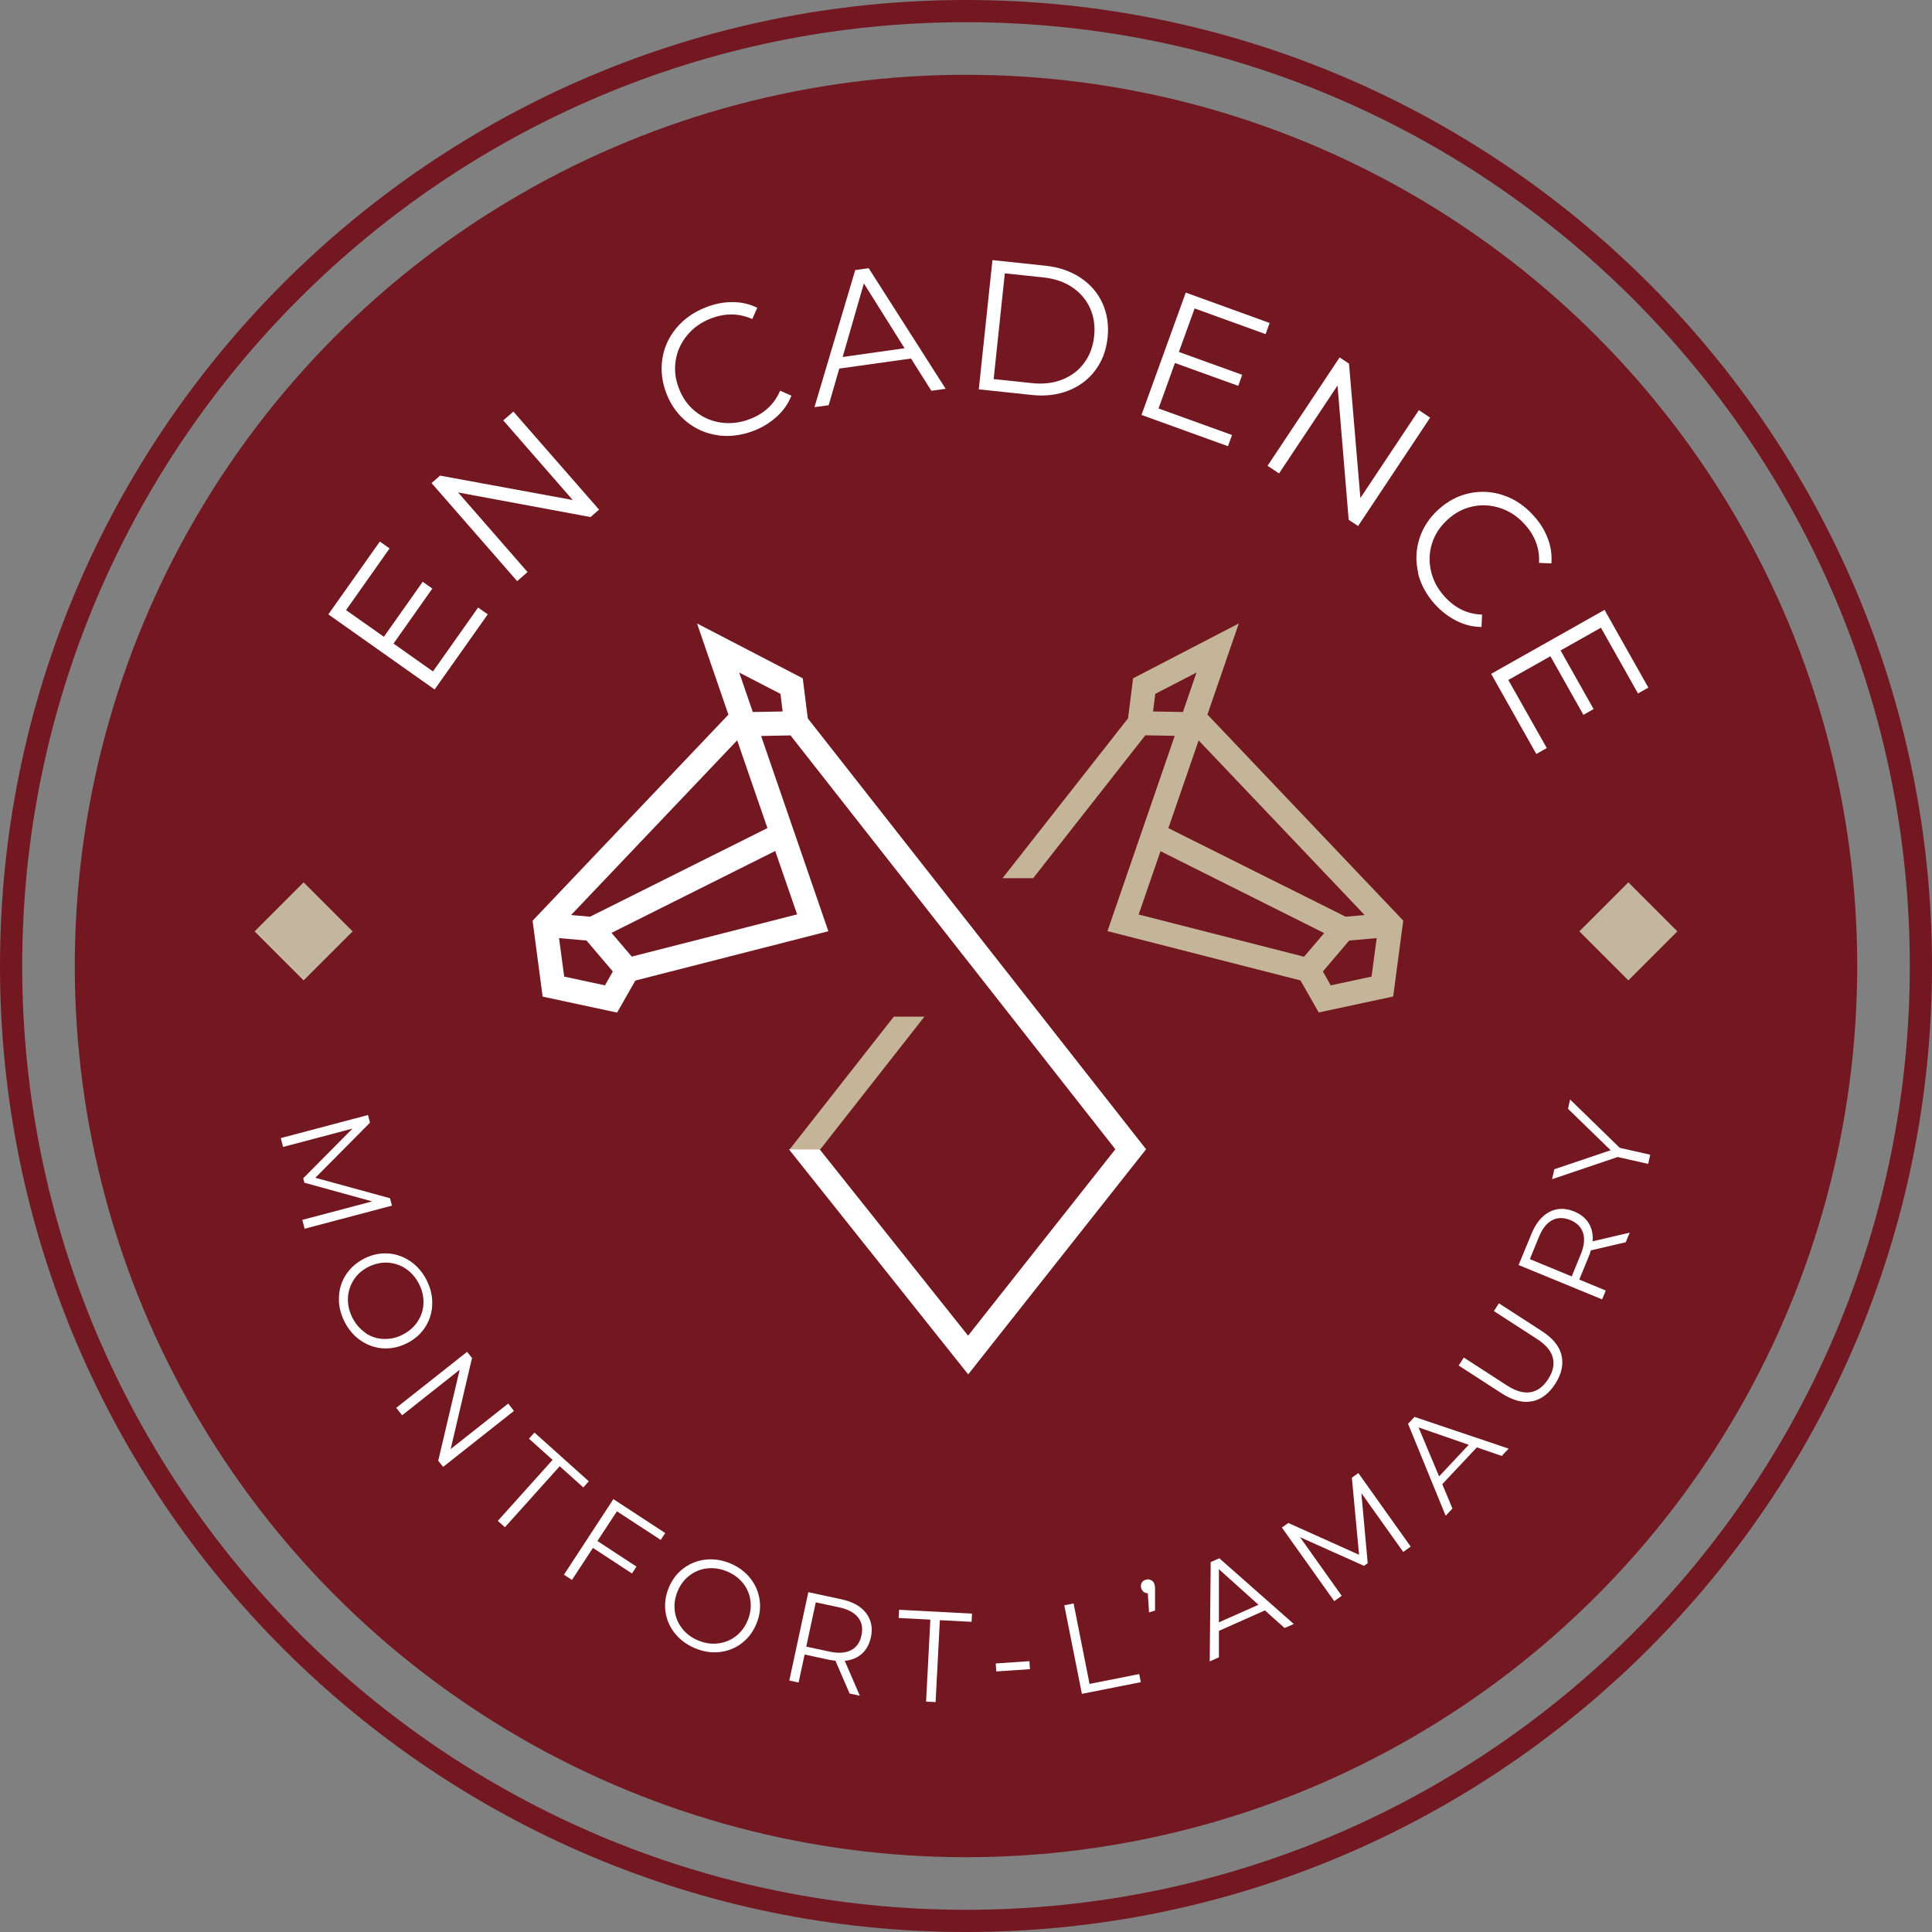 <?xml version="1.0" encoding="UTF-8"?>
<svg id="Layer_2" xmlns="http://www.w3.org/2000/svg" viewBox="0 0 176.7 176.7">
  <rect x="0" y="0" width="176.7" height="176.7" fill="#808080" stroke="none"/>
  <defs>
    <style>
      .cls-1 {
        fill: #c4b498;
      }

      .cls-2 {
        fill: #731721;
      }

      .cls-3 {
        fill: #fff;
      }

      .cls-4 {
        fill: #c4b59e;
      }
    </style>
  </defs>
  <g id="Layer_1-2" data-name="Layer_1">
    <g>
      <circle class="cls-2" cx="88.35" cy="88.35" r="81.51"/>
      <g>
        <g>
          <path class="cls-1" d="M110.43,65.36l2.87-8.34-9.67,5.02-.46,3.66-11.48,14.62h2.8l10.26-13.07,2.69.05-6.15,17.86,17.65,4.51,1.67,2.93,6.81-1.46.92-6.94-17.91-18.85ZM105.46,65.07l.2-1.61,3.77-1.95-1.24,3.61-2.72-.05ZM109.62,67.71l15.19,15.98-1.74.15-16.21-8.1,2.77-8.03ZM119.26,87.5l-15.12-3.86,2-5.79,14.97,7.49-1.85,2.17ZM125.44,89.32l-3.73.8-.72-1.27,2.41-2.83,2.51-.22-.47,3.52Z"/>
          <path class="cls-3" d="M73.88,65.7l-.46-3.66-9.67-5.02,2.87,8.34-17.91,18.85.92,6.94,6.81,1.46,1.67-2.93,17.65-4.51-6.15-17.86,2.69-.05,29.71,37.85-13.47,17.05-13.58-17.05h-2.81l16.4,20.59,16.27-20.59-30.94-39.41ZM55.33,90.12l-3.73-.8-.47-3.52,2.51.22,2.41,2.83-.72,1.27ZM72.9,83.63l-15.12,3.86-1.85-2.17,14.97-7.49,2,5.79ZM70.18,75.74l-16.21,8.1-1.74-.15,15.19-15.98,2.77,8.03ZM68.85,65.12l-1.24-3.61,3.77,1.95.2,1.61-2.72.05Z"/>
          <polygon class="cls-1" points="75.03 105.11 75.03 105.11 84.55 92.98 81.75 92.98 72.23 105.11 75.03 105.11"/>
        </g>
        <g>
          <path class="cls-3" d="M43.72,55.56l.89.63-4.86,6.87-9.72-6.87,4.71-6.66.89.63-3.98,5.64,3.46,2.44,3.55-5.03.88.62-3.55,5.03,3.61,2.55,4.13-5.85Z"/>
          <path class="cls-3" d="M46.96,37.65l7.83,8.96-.78.68-12.11-2.25,6.35,7.28-.95.83-7.83-8.97.78-.68,12.13,2.23-6.35-7.28.94-.82Z"/>
          <path class="cls-3" d="M65.68,39.81c-1.07-.14-2.02-.55-2.86-1.22-.83-.67-1.46-1.54-1.87-2.6-.41-1.07-.53-2.13-.37-3.18s.6-2,1.3-2.83c.7-.83,1.6-1.46,2.7-1.88.82-.32,1.64-.48,2.44-.47.8,0,1.55.18,2.24.52l-.46,1.03c-1.21-.54-2.47-.56-3.79-.05-.88.34-1.6.85-2.16,1.53-.56.68-.92,1.45-1.05,2.3-.14.86-.04,1.72.3,2.58.33.87.84,1.57,1.52,2.11.68.54,1.45.87,2.33,1,.87.12,1.75.02,2.63-.32,1.33-.51,2.25-1.38,2.77-2.6l1.03.46c-.28.72-.72,1.35-1.32,1.9s-1.3.99-2.13,1.31c-1.1.42-2.18.56-3.25.42Z"/>
          <path class="cls-3" d="M83.33,32.79l-6.57.92-.97,3.35-1.3.18,3.73-12.54,1.23-.17,7.04,11.03-1.31.18-1.86-2.95ZM82.73,31.85l-3.72-5.93-1.94,6.73,5.66-.8Z"/>
          <path class="cls-3" d="M90.77,23.79l4.82.51c1.25.13,2.33.5,3.23,1.1s1.58,1.38,2.01,2.33c.43.95.59,2,.47,3.15s-.49,2.14-1.12,2.98c-.62.84-1.44,1.46-2.45,1.86-1.01.4-2.14.54-3.39.4l-4.82-.51,1.25-11.83ZM94.38,35.04c1.04.11,1.97,0,2.79-.33s1.48-.83,1.99-1.52.81-1.5.91-2.44c.1-.95-.03-1.81-.38-2.58-.35-.77-.89-1.4-1.63-1.9-.73-.49-1.62-.79-2.66-.9l-3.5-.37-1.02,9.67,3.5.37Z"/>
          <path class="cls-3" d="M112.68,39.79l-.37,1.02-7.91-2.86,4.05-11.19,7.67,2.78-.37,1.02-6.49-2.35-1.44,3.98,5.79,2.09-.36,1.01-5.79-2.09-1.5,4.16,6.73,2.43Z"/>
          <path class="cls-3" d="M130.8,38.2l-6.59,9.91-.86-.57-1.02-12.28-5.35,8.04-1.05-.7,6.59-9.91.86.57,1.04,12.29,5.35-8.04,1.03.69Z"/>
          <path class="cls-3" d="M129.71,52.4c-.25-1.05-.22-2.09.1-3.11.32-1.02.9-1.92,1.75-2.69.85-.77,1.79-1.27,2.84-1.49,1.04-.22,2.08-.16,3.11.19s1.94.96,2.73,1.84c.6.65,1.04,1.36,1.32,2.11.29.75.39,1.51.33,2.28l-1.13-.05c.07-1.32-.37-2.5-1.33-3.55-.63-.7-1.37-1.18-2.21-1.46-.84-.28-1.68-.33-2.53-.15-.85.18-1.61.58-2.3,1.21-.69.63-1.16,1.35-1.42,2.18-.26.83-.29,1.67-.09,2.53.2.86.62,1.64,1.25,2.33.96,1.06,2.1,1.6,3.42,1.64l-.05,1.13c-.77,0-1.52-.18-2.25-.54-.73-.36-1.39-.86-1.99-1.51-.79-.87-1.32-1.83-1.57-2.88Z"/>
          <path class="cls-3" d="M141.46,68.42l-.95.54-4.13-7.33,10.37-5.85,4.01,7.11-.95.53-3.39-6.01-3.69,2.08,3.02,5.36-.93.53-3.02-5.36-3.85,2.17,3.52,6.23Z"/>
        </g>
        <g>
          <path class="cls-3" d="M35.84,110.27l-7.98,2.11-.21-.81,6.39-1.69-6.2-1.71-.11-.4,4.51-4.55-6.35,1.68-.21-.81,7.98-2.11.18.7-5,5.04,6.83,1.87.18.7Z"/>
          <path class="cls-3" d="M31,118.67c.02-.76.23-1.45.63-2.07.4-.62.95-1.11,1.66-1.48s1.43-.52,2.17-.48,1.42.28,2.05.7c.63.43,1.13,1,1.5,1.73s.55,1.47.52,2.22c-.02.75-.23,1.44-.63,2.07-.4.63-.95,1.12-1.66,1.48s-1.43.52-2.18.48c-.74-.04-1.42-.28-2.05-.7-.62-.42-1.12-.99-1.49-1.72-.37-.73-.55-1.47-.52-2.23ZM33.42,121.92c.5.33,1.05.52,1.66.54s1.19-.1,1.76-.4c.57-.29,1.03-.69,1.36-1.2.33-.5.51-1.06.53-1.66s-.11-1.2-.41-1.78c-.3-.58-.7-1.04-1.2-1.38-.5-.34-1.06-.52-1.66-.56-.6-.03-1.19.1-1.77.39-.57.29-1.03.69-1.35,1.2s-.5,1.07-.52,1.67c-.02.61.12,1.2.41,1.78.3.58.7,1.04,1.2,1.38Z"/>
          <path class="cls-3" d="M47.01,129.04l-6.48,5.12-.45-.56,1.96-8.32-5.26,4.16-.54-.68,6.48-5.12.45.56-1.95,8.33,5.26-4.16.53.68Z"/>
          <path class="cls-3" d="M50.54,133.52l-2.16-1.94.5-.56,4.97,4.46-.5.56-2.16-1.94-5.01,5.58-.65-.58,5.01-5.58Z"/>
          <path class="cls-3" d="M56.42,138.23l-1.78,2.71,3.57,2.34-.41.63-3.57-2.34-1.92,2.93-.73-.48,4.52-6.91,4.74,3.1-.41.63-4.01-2.62Z"/>
          <path class="cls-3" d="M61.71,149.37c-.47-.6-.75-1.26-.85-1.99-.09-.73.01-1.46.32-2.2s.76-1.32,1.36-1.76c.59-.44,1.27-.7,2.02-.78s1.51.04,2.26.36c.75.32,1.36.78,1.82,1.37s.74,1.25.84,1.99c.1.74-.01,1.47-.32,2.2s-.77,1.32-1.36,1.76-1.27.7-2.02.78c-.75.08-1.5-.05-2.25-.37-.75-.32-1.36-.78-1.83-1.38ZM65.65,150.31c.6-.07,1.14-.28,1.62-.64.48-.37.85-.84,1.1-1.44s.34-1.19.27-1.79c-.07-.6-.29-1.14-.66-1.61-.37-.48-.86-.84-1.46-1.1-.6-.25-1.2-.35-1.81-.29-.6.06-1.15.28-1.63.64-.48.36-.85.84-1.1,1.44-.25.59-.34,1.19-.27,1.79.07.6.3,1.14.67,1.62.37.48.86.85,1.46,1.1.6.25,1.2.35,1.8.28Z"/>
          <path class="cls-3" d="M77.7,154.88l-1.29-2.99c-.21-.02-.43-.06-.65-.1l-2.17-.47-.55,2.56-.85-.18,1.74-8.08,3.02.65c1.03.22,1.79.64,2.26,1.26s.63,1.36.44,2.22c-.14.63-.41,1.13-.82,1.5-.41.37-.94.58-1.57.65l1.38,3.19-.93-.2ZM77.84,150.92c.5-.26.82-.71.95-1.35.14-.65.04-1.2-.31-1.64s-.92-.75-1.72-.92l-2.15-.46-.87,4.05,2.15.46c.8.17,1.45.13,1.95-.14Z"/>
          <path class="cls-3" d="M85.09,148.13l-2.9-.15.04-.75,6.67.35-.04.75-2.9-.15-.39,7.49-.87-.04.39-7.5Z"/>
          <path class="cls-3" d="M91.07,152.14l3.08-.21.05.73-3.08.21-.05-.73Z"/>
          <path class="cls-3" d="M97.33,146.82l.86-.17,1.46,7.36,4.54-.9.15.74-5.39,1.07-1.61-8.1Z"/>
          <path class="cls-3" d="M105.29,144.52c.15.08.25.21.3.38.03.09.04.19.05.3,0,.11,0,.24,0,.39v1.71s-.55.17-.55.17l-.11-1.75c-.14,0-.26-.04-.37-.12-.11-.08-.18-.19-.23-.33-.06-.18-.04-.34.03-.49s.2-.25.38-.3c.17-.05.33-.04.48.04Z"/>
          <path class="cls-3" d="M115.68,147.29l-4.2,1.87v2.42s-.84.37-.84.37l.09-9.08.79-.35,6.81,6.01-.84.37-1.8-1.61ZM115.1,146.77l-3.62-3.25v4.86s3.62-1.61,3.62-1.61Z"/>
          <path class="cls-3" d="M124.23,134.72l4.79,6.73-.68.49-3.83-5.38.58,6.41-.34.24-5.85-2.62,3.81,5.36-.68.49-4.79-6.73.59-.42,6.47,2.91-.66-7.05.59-.42Z"/>
          <path class="cls-3" d="M135.06,132.39l-3.15,3.35.93,2.23-.62.66-3.44-8.41.59-.63,8.61,2.9-.63.67-2.29-.79ZM134.33,132.14l-4.59-1.59,1.88,4.48,2.71-2.89Z"/>
          <path class="cls-3" d="M140.12,128.16c-.84.17-1.75-.07-2.74-.7l-3.97-2.57.47-.73,3.94,2.55c.81.52,1.52.73,2.16.62.63-.11,1.17-.5,1.61-1.19.45-.69.59-1.35.43-1.97-.16-.62-.64-1.19-1.45-1.71l-3.94-2.55.46-.71,3.97,2.57c.98.64,1.57,1.37,1.76,2.2.19.83,0,1.7-.58,2.6-.58.9-1.29,1.43-2.13,1.6Z"/>
          <path class="cls-3" d="M148.67,113.62l-3.17.74c-.06.21-.13.41-.22.62l-.84,2.05,2.42,1-.33.81-7.64-3.14,1.18-2.86c.4-.97.95-1.64,1.64-2,.69-.36,1.45-.37,2.26-.04.6.25,1.04.6,1.33,1.07.29.47.41,1.02.36,1.66l3.39-.79-.36.88ZM144.79,112.77c-.17-.54-.56-.93-1.16-1.18-.62-.25-1.18-.25-1.67.01-.5.26-.9.77-1.21,1.53l-.83,2.03,3.83,1.58.83-2.03c.31-.76.38-1.4.21-1.94Z"/>
          <path class="cls-3" d="M148.14,104.98l2.79.63-.19.84-2.79-.63-6,2.03.21-.91,5.15-1.74-3.9-3.79.19-.85,4.54,4.42Z"/>
        </g>
        <rect class="cls-4" x="24.6" y="82.01" width="6.34" height="6.34" transform="translate(-52.1 44.59) rotate(-45)"/>
        <rect class="cls-4" x="145.76" y="82.01" width="6.34" height="6.34" transform="translate(-16.61 130.26) rotate(-45)"/>
      </g>
      <path class="cls-2" d="M88.35,176.7C39.63,176.7,0,137.07,0,88.35S39.63,0,88.35,0s88.35,39.63,88.35,88.35-39.63,88.35-88.35,88.35ZM88.35,2.03C40.75,2.03,2.03,40.75,2.03,88.35s38.72,86.32,86.32,86.32,86.32-38.72,86.32-86.32S135.94,2.03,88.35,2.03Z"/>
    </g>
  </g>
</svg>